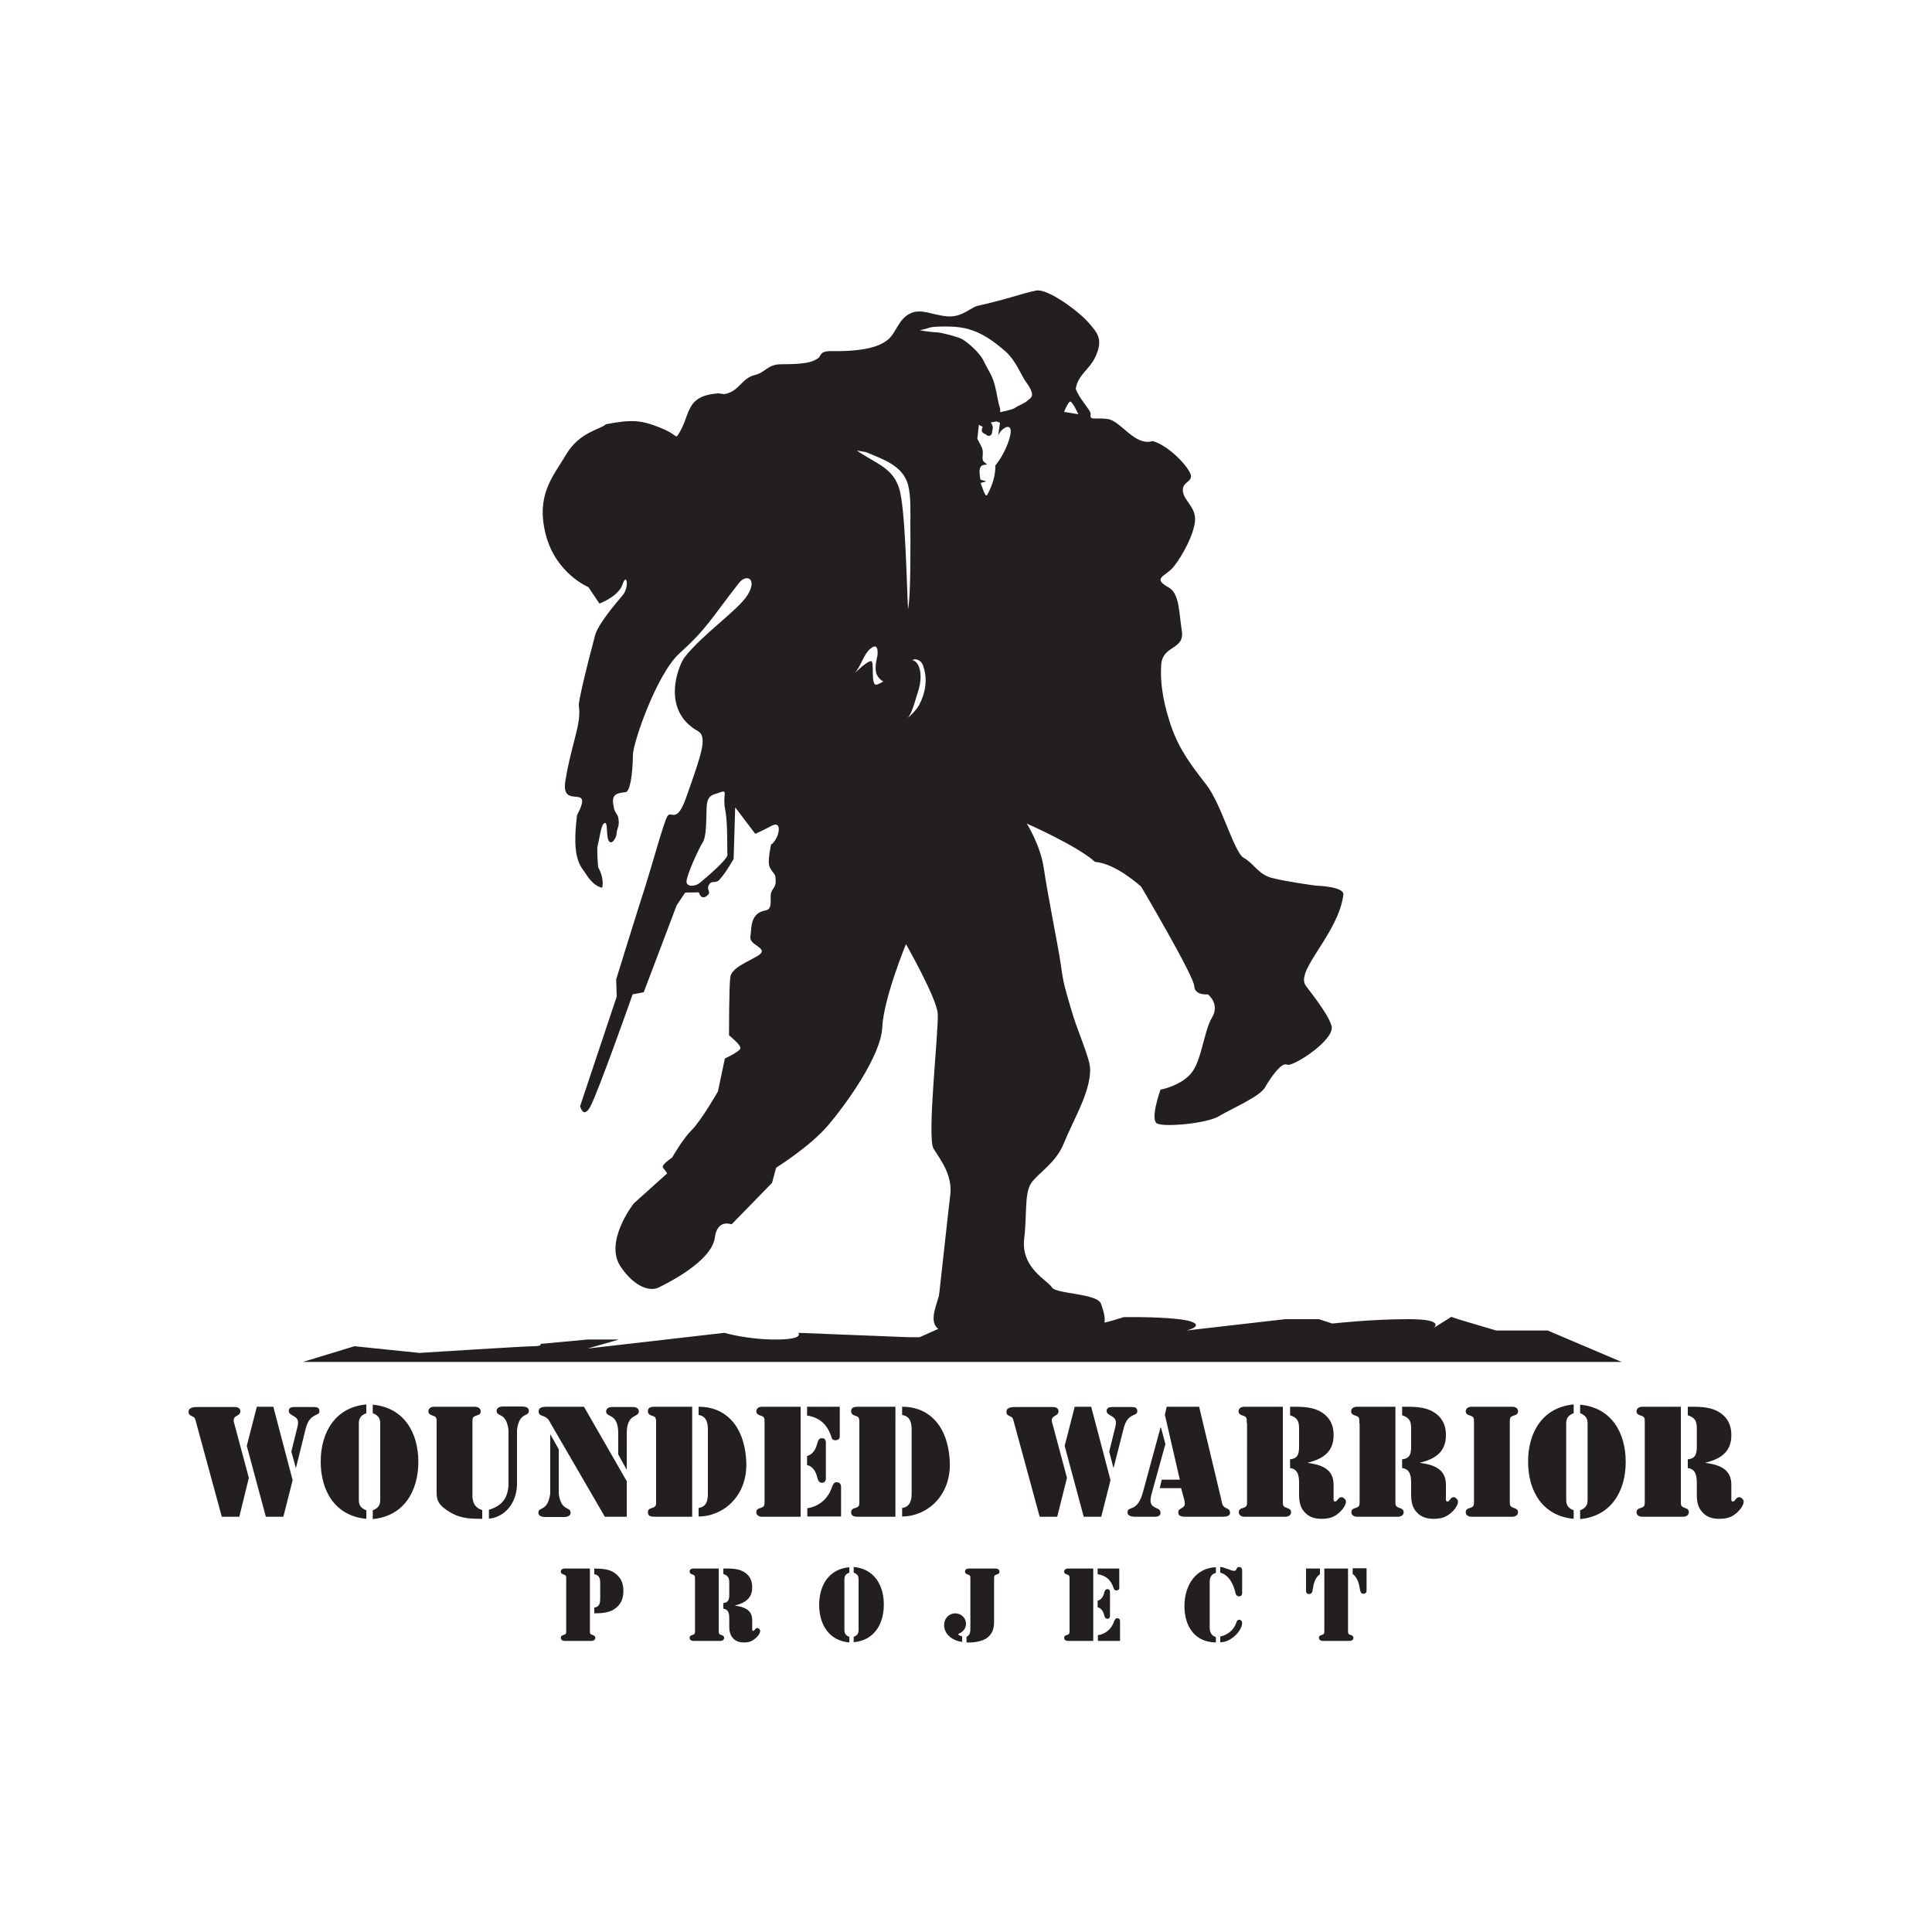 <?xml version="1.0" encoding="utf-8"?>
<!-- Generator: Adobe Illustrator 27.8.1, SVG Export Plug-In . SVG Version: 6.00 Build 0)  -->
<svg version="1.1" id="Layer_1" xmlns="http://www.w3.org/2000/svg" xmlns:xlink="http://www.w3.org/1999/xlink" x="0px" y="0px"
	 viewBox="0 0 750 750" style="enable-background:new 0 0 750 750;" xml:space="preserve">
<style type="text/css">
	.st0{fill:#231F20;}
</style>
<g>
	<g>
		<path class="st0" d="M92.9,588.8h-6.8L76,551.7c-0.3-1.1-0.4-1.5-1.4-1.9c-0.9-0.4-1.4-0.7-1.4-1.7c0-1.9,2.3-1.9,3.6-1.9h13.2
			c1.3,0,3.3-0.2,3.3,1.7c0,1.9-2.6,1.4-2.6,3.5c0,0.5,0.1,0.9,0.3,1.4l5.6,20.9L92.9,588.8z M106.1,546.1l7.5,28.5l-3.6,14.2h-6.8
			l-7.4-27.5l3.9-15.2H106.1z M113.1,563.5l2.2-8.9c0.2-0.8,0.4-1.5,0.4-2.3c0-3-3.6-2.5-3.6-4.6c0-1.3,1.2-1.5,2.2-1.5h7.4
			c1.1,0,2.3,0.1,2.3,1.6c0,0.9-0.5,1.1-1.2,1.4c-2.8,1.2-3.6,3.2-4.3,6.1l-3.6,14.5l-0.1-0.1L113.1,563.5z"/>
		<path class="st0" d="M142.2,548.6c-2.7,1-2.9,2.7-2.9,4.1v29.5c0,1.4,0.2,3.1,2.9,4.1v3.3c-12.1-1.1-17.7-10.8-17.7-22.2
			c0-11.3,5.6-21.1,17.7-22.2V548.6z M144.7,586.3c2.7-1,2.9-2.7,2.9-4.1v-29.5c0-1.4-0.2-3.1-2.9-4.1v-3.3
			c12.1,1.1,17.7,10.8,17.7,22.2c0,11.3-5.6,21.1-17.7,22.2V586.3z"/>
		<path class="st0" d="M187.2,589.6c-4.5,0-8-0.1-11.9-2.2c-5.1-2.9-5.8-5-5.8-7.9v-27c0-2.1,0.1-2.5-1.9-3.1
			c-0.7-0.2-1.3-0.7-1.3-1.5c0-1.7,1.9-1.8,2.1-1.8h16.1c0.2,0,2.1,0.1,2.1,1.8c0,0.8-0.5,1.3-1.3,1.5c-2,0.6-1.9,1-1.9,3.1v27.4
			c0,0.6-0.5,5.1,3.8,6.3V589.6z M197.4,555.1c-0.9-7.1-4.6-4.9-4.6-7.4c0-1.8,2.3-1.7,3-1.7h6.5c0.6,0,3-0.1,3,1.7
			c0,2.5-3.7,0.2-4.6,7.4v21.5c-0.5,9.4-7.2,12.8-10.9,12.9v-3.4c5.2-1.6,7.3-4.6,7.6-9.6V555.1z"/>
		<path class="st0" d="M213.6,556.9h0.1l3.2,5.7v17.2c0.9,7.1,4.6,4.9,4.6,7.4c0,1.8-2.3,1.7-3,1.7H212c-0.6,0-3,0.1-3-1.7
			c0-2.4,3.6-0.2,4.6-7.4V556.9z M243.3,575v13.8h-8.5l-20.9-36c-0.9-1.6-1.2-2.4-3.1-3.1c-1-0.3-1.7-0.6-1.7-1.8
			c0-1.7,1.7-1.7,2.9-1.8h14.7L243.3,575z M240,556.5c0-8.2-4.7-6-4.7-8.6c0-1.6,1.9-1.7,2.5-1.7h7.8c0.6,0,2.4,0.1,2.4,1.7
			c0,2.6-4.7,0.5-4.7,8.6v13.9h-0.1l-3.2-5.8V556.5z"/>
		<path class="st0" d="M268.7,588.8h-14.5c-1.3,0-2.7-0.1-2.7-1.8c0-0.8,0.5-1.3,1.3-1.5c2-0.6,1.9-1,1.9-3.1v-29.9
			c0-0.9,0.1-2.4-1-2.7c-1.1-0.4-2.2-0.6-2.2-2c0-1.5,1.4-1.7,2.6-1.7h14.6V588.8z M271.2,546.1c9.7-0.1,17.8,6.6,18.5,21.3
			c0.6,13.4-9,21.3-18.5,21.3v-3.3c3.5-0.5,3.6-3.7,3.6-5.9v-24.3c0-2.2-0.2-5.4-3.6-5.9V546.1z"/>
		<path class="st0" d="M295.7,546.1h15.1v42.7h-15.1c-0.2,0-2.1-0.1-2.1-1.8c0-0.8,0.5-1.3,1.3-1.5c2-0.6,1.9-1,1.9-3.1v-29.9
			c0-2.1,0.1-2.5-1.9-3.1c-0.7-0.2-1.3-0.7-1.3-1.5C293.6,546.2,295.4,546.1,295.7,546.1z M313.3,546.1H326v11.6
			c0,0.3-0.1,1.4-1.8,1.4c-1,0-1.3-0.6-1.5-1.4c-1.5-4.6-4.4-7.4-9.4-8.2V546.1z M313.3,565.2c2.4-0.6,3.5-2.9,4-5
			c0.3-1,0.6-1.9,1.8-1.9c1.8,0,1.5,2,1.5,2.5v12.3c0,0.5,0.3,2.5-1.5,2.5c-1.2,0-1.5-0.9-1.8-1.9c-0.5-2.2-1.6-4.4-4-5V565.2z
			 M313.3,585.5c4.6-0.6,8.2-3.7,9.7-8.3c0.4-0.9,0.7-1.8,1.8-1.8c1.8,0,1.7,1.7,1.7,1.9v11.4h-13.1V585.5z"/>
		<path class="st0" d="M347.6,588.8h-14.5c-1.3,0-2.7-0.1-2.7-1.8c0-0.8,0.5-1.3,1.3-1.5c2-0.6,1.9-1,1.9-3.1v-29.9
			c0-0.9,0.1-2.4-1-2.7c-1.1-0.4-2.2-0.6-2.2-2c0-1.5,1.4-1.7,2.6-1.7h14.6V588.8z M350.2,546.1c9.7-0.1,17.8,6.6,18.5,21.3
			c0.6,13.4-9,21.3-18.5,21.3v-3.3c3.5-0.5,3.7-3.7,3.7-5.9v-24.3c0-2.2-0.2-5.4-3.7-5.9V546.1z"/>
		<path class="st0" d="M410.4,588.8h-6.8l-10.1-37.1c-0.3-1.1-0.4-1.5-1.4-1.9c-0.9-0.4-1.4-0.7-1.4-1.7c0-1.9,2.3-1.9,3.7-1.9h13.2
			c1.3,0,3.3-0.2,3.3,1.7c0,1.9-2.6,1.4-2.6,3.5c0,0.5,0.1,0.9,0.3,1.4l5.6,20.9L410.4,588.8z M423.6,546.1l7.5,28.5l-3.6,14.2h-6.8
			l-7.4-27.5l3.9-15.2H423.6z M430.6,563.5l2.2-8.9c0.2-0.8,0.4-1.5,0.4-2.3c0-3-3.6-2.5-3.6-4.6c0-1.3,1.2-1.5,2.2-1.5h7.4
			c1.1,0,2.3,0.1,2.3,1.6c0,0.9-0.5,1.1-1.2,1.4c-2.9,1.2-3.6,3.2-4.3,6.1l-3.7,14.5l-0.1-0.1L430.6,563.5z"/>
		<path class="st0" d="M452.4,560.6l-5.4,19.5c-0.9,3.5-0.1,4.4,1.8,5.3c0.9,0.4,1.7,0.7,1.7,1.9c0,1.6-1.8,1.5-3,1.5h-6.6
			c-1.1,0-3.2-0.1-3.2-1.7c0-1.4,1-1.3,2.2-1.9c1.2-0.6,2.7-1.9,3.8-6l6.8-25h0.2L452.4,560.6z M458.5,577.7h-8.3l0.8-3.3h7
			l-5.8-25.2l0.7-3.1h12.6l8.6,36c0.3,1.6,0.4,2.7,2,3.4c0.8,0.3,1.4,0.7,1.4,1.8c0,1.5-2.1,1.5-3.1,1.5h-14.2
			c-1.1,0-2.8-0.1-2.8-1.6c0-0.9,0.3-1.2,1.1-1.6c1.5-0.9,1.7-1.3,1.2-3.5L458.5,577.7z"/>
		<path class="st0" d="M484,552.5c0-2.1,0.1-2.5-1.9-3.1c-0.7-0.2-1.3-0.7-1.3-1.5c0-1.7,1.9-1.8,2.1-1.8H498v36.3
			c0,2.1-0.1,2.4,1.9,3.1c0.7,0.2,1.3,0.7,1.3,1.5c0,1.7-1.9,1.8-2.1,1.8h-16.1c-0.2,0-2.1-0.1-2.1-1.8c0-0.8,0.5-1.3,1.3-1.5
			c2-0.6,1.9-1,1.9-3.1V552.5z M500.6,546.1h0.3c3.7,0,7.6-0.1,11,1.5c3.8,1.9,5.8,5,5.8,9.4c0.1,6.6-4.2,9.4-10,10.8v0.1
			c5.1,0.7,9.9,2.2,10,8.3v5c0,0.5-0.2,1.7,0.6,1.7c0.9,0,1.1-1.7,2.5-1.7c0.7,0,1.7,0.9,1.7,1.7c0,1.7-1.9,3.8-3.1,4.7
			c-1.9,1.6-4,2-6.4,2c-2.5,0-4.7-0.6-6.4-2.4c-2-2-2.3-4.6-2.3-7.2v-3.9c0-2.6-0.1-5.8-3.5-6.2v-3.4c3.1-0.3,3.5-2.2,3.5-5v-6.9
			c0-2.9-0.6-4.2-3.5-5.2V546.1z"/>
		<path class="st0" d="M527.7,552.5c0-2.1,0.1-2.5-1.9-3.1c-0.7-0.2-1.3-0.7-1.3-1.5c0-1.7,1.9-1.8,2.1-1.8h15.1v36.3
			c0,2.1-0.1,2.4,1.9,3.1c0.7,0.2,1.3,0.7,1.3,1.5c0,1.7-1.9,1.8-2.1,1.8h-16.1c-0.2,0-2.1-0.1-2.1-1.8c0-0.8,0.5-1.3,1.3-1.5
			c2-0.6,1.9-1,1.9-3.1V552.5z M544.2,546.1h0.3c3.7,0,7.6-0.1,11,1.5c3.8,1.9,5.8,5,5.8,9.4c0.1,6.6-4.2,9.4-10,10.8v0.1
			c5.1,0.7,9.9,2.2,10,8.3v5c0,0.5-0.2,1.7,0.6,1.7c0.9,0,1.1-1.7,2.4-1.7c0.7,0,1.7,0.9,1.7,1.7c0,1.7-1.9,3.8-3.1,4.7
			c-1.9,1.6-4,2-6.4,2c-2.5,0-4.7-0.6-6.4-2.4c-2-2-2.3-4.6-2.3-7.2v-3.9c0-2.6-0.1-5.8-3.5-6.2v-3.4c3.1-0.3,3.5-2.2,3.5-5v-6.9
			c0-2.9-0.6-4.2-3.5-5.2V546.1z"/>
		<path class="st0" d="M586.1,582.4c0,2.1-0.1,2.4,1.9,3.1c0.7,0.2,1.3,0.7,1.3,1.5c0,1.7-1.9,1.8-2.1,1.8h-16.1
			c-0.2,0-2.1-0.1-2.1-1.8c0-0.8,0.5-1.3,1.3-1.5c2-0.6,1.9-1,1.9-3.1v-29.9c0-2.1,0.1-2.5-1.9-3.1c-0.7-0.2-1.3-0.7-1.3-1.5
			c0-1.7,1.9-1.8,2.1-1.8h16.1c0.2,0,2.1,0.1,2.1,1.8c0,0.8-0.5,1.3-1.3,1.5c-2,0.6-1.9,1-1.9,3.1V582.4z"/>
		<path class="st0" d="M610.9,548.6c-2.7,1-2.9,2.7-2.9,4.1v29.5c0,1.4,0.2,3.1,2.9,4.1v3.3c-12.1-1.1-17.7-10.8-17.7-22.2
			c0-11.3,5.6-21.1,17.7-22.2V548.6z M613.4,586.3c2.7-1,2.9-2.7,2.9-4.1v-29.5c0-1.4-0.2-3.1-2.9-4.1v-3.3
			c12.1,1.1,17.7,10.8,17.7,22.2c0,11.3-5.6,21.1-17.7,22.2V586.3z"/>
		<path class="st0" d="M638.5,552.5c0-2.1,0.1-2.5-1.9-3.1c-0.7-0.2-1.3-0.7-1.3-1.5c0-1.7,1.9-1.8,2.1-1.8h15.1v36.3
			c0,2.1-0.1,2.4,1.9,3.1c0.7,0.2,1.2,0.7,1.2,1.5c0,1.7-1.9,1.8-2.1,1.8h-16.1c-0.2,0-2.1-0.1-2.1-1.8c0-0.8,0.5-1.3,1.3-1.5
			c2-0.6,1.9-1,1.9-3.1V552.5z M655,546.1h0.3c3.7,0,7.6-0.1,11,1.5c3.8,1.9,5.8,5,5.8,9.4c0.1,6.6-4.2,9.4-10,10.8v0.1
			c5.1,0.7,9.9,2.2,10,8.3v5c0,0.5-0.2,1.7,0.6,1.7c0.9,0,1.1-1.7,2.5-1.7c0.7,0,1.7,0.9,1.7,1.7c0,1.7-1.9,3.8-3.1,4.7
			c-1.9,1.6-4,2-6.4,2c-2.5,0-4.7-0.6-6.4-2.4c-2-2-2.3-4.6-2.3-7.2v-3.9c0-2.6-0.1-5.8-3.5-6.2v-3.4c3.1-0.3,3.5-2.2,3.5-5v-6.9
			c0-2.9-0.6-4.2-3.5-5.2V546.1z"/>
		<path class="st0" d="M219.8,613.1c0-1.4,0-1.6-1.3-2c-0.5-0.2-0.8-0.5-0.8-1c0-1.1,1.2-1.2,1.4-1.2h9.9v23.9c0,1.4,0,1.6,1.3,2
			c0.5,0.2,0.8,0.5,0.8,1c0,1.1-1.2,1.2-1.4,1.2h-10.6c-0.2,0-1.4-0.1-1.4-1.2c0-0.5,0.3-0.9,0.8-1c1.3-0.4,1.3-0.6,1.3-2V613.1z
			 M230.7,608.9c3.6,0,5.7,0.4,7.4,1.4c2.8,1.7,3.9,4.1,3.9,7.3c0,3.2-1.1,5.6-3.9,7.3c-1.8,1-3.9,1.4-7.4,1.4v-2.2
			c2.2-0.4,2.3-2,2.3-3.8v-5.7c0-1.7-0.3-3.2-2.3-3.5V608.9z"/>
		<path class="st0" d="M269.8,613.1c0-1.4,0-1.6-1.3-2c-0.5-0.2-0.8-0.5-0.8-1c0-1.1,1.2-1.2,1.4-1.2h9.9v23.9c0,1.4,0,1.6,1.3,2
			c0.5,0.2,0.8,0.5,0.8,1c0,1.1-1.2,1.2-1.4,1.2h-10.6c-0.1,0-1.4-0.1-1.4-1.2c0-0.5,0.3-0.9,0.8-1c1.3-0.4,1.3-0.6,1.3-2V613.1z
			 M280.7,608.9h0.2c2.4,0,5-0.1,7.3,1c2.5,1.2,3.8,3.3,3.8,6.2c0.1,4.3-2.8,6.2-6.6,7.1v0.1c3.3,0.5,6.5,1.5,6.6,5.4v3.3
			c0,0.3-0.1,1.1,0.4,1.1c0.6,0,0.7-1.1,1.6-1.1c0.5,0,1.1,0.6,1.1,1.1c0,1.1-1.2,2.5-2.1,3.1c-1.3,1.1-2.6,1.4-4.2,1.4
			c-1.6,0-3.1-0.4-4.2-1.6c-1.3-1.4-1.5-3-1.5-4.8v-2.6c0-1.7,0-3.8-2.3-4.1v-2.2c2-0.2,2.3-1.4,2.3-3.3v-4.5c0-1.9-0.4-2.8-2.3-3.5
			V608.9z"/>
		<path class="st0" d="M329.7,610.5c-1.8,0.6-1.9,1.8-1.9,2.7v19.5c0,0.9,0.1,2.1,1.9,2.7v2.2c-8-0.7-11.7-7.1-11.7-14.6
			c0-7.5,3.7-13.9,11.7-14.6V610.5z M331.4,635.4c1.8-0.6,1.9-1.8,1.9-2.7v-19.5c0-0.9-0.1-2.1-1.9-2.7v-2.2
			c8,0.7,11.7,7.1,11.7,14.6c0,7.5-3.7,13.9-11.7,14.6V635.4z"/>
		<path class="st0" d="M373.6,637.4c-3.5-0.4-7.1-2.7-7.1-6.6c0-2.5,1.9-4.5,4.4-4.5c2.2,0,4.1,1.8,4.1,4c0,1.7-1,3.1-2.6,3.8
			c-0.1,0-0.4,0.2-0.4,0.3c0,0.4,1.2,0.8,1.5,0.8V637.4z M385.9,629.4c0,2.4-0.4,4.4-2.3,6.1c-1.8,1.5-4.7,2.1-7.1,2.1l-1.3,0v-2.2
			c1.5-0.7,1.5-2.1,1.5-3.5v-18.8c0-1.4,0-1.6-1.3-2c-0.5-0.2-0.8-0.5-0.8-1c0-1.1,1.2-1.2,1.4-1.2h10.6c0.1,0,1.4,0.1,1.4,1.2
			c0,0.5-0.3,0.9-0.8,1c-1.3,0.4-1.3,0.6-1.3,2V629.4z"/>
		<path class="st0" d="M414.5,608.9h9.9V637h-9.9c-0.2,0-1.4-0.1-1.4-1.2c0-0.5,0.3-0.9,0.8-1c1.3-0.4,1.3-0.6,1.3-2v-19.7
			c0-1.4,0-1.6-1.3-2c-0.5-0.2-0.8-0.5-0.8-1C413.1,609,414.4,608.9,414.5,608.9z M426.1,608.9h8.4v7.6c0,0.2,0,0.9-1.2,0.9
			c-0.6,0-0.8-0.4-1-0.9c-1-3.1-2.9-4.9-6.2-5.4V608.9z M426.1,621.4c1.6-0.4,2.3-1.9,2.6-3.3c0.2-0.6,0.4-1.2,1.2-1.2
			c1.2,0,1,1.4,1,1.7v8.1c0,0.3,0.2,1.7-1,1.7c-0.8,0-1-0.6-1.2-1.2c-0.3-1.4-1.1-2.9-2.6-3.3V621.4z M426.1,634.8
			c3-0.4,5.4-2.4,6.4-5.4c0.3-0.6,0.5-1.2,1.2-1.2c1.2,0,1.1,1.1,1.1,1.3v7.5h-8.6V634.8z"/>
		<path class="st0" d="M472,637.6c-8.3-0.1-12.2-6.4-12.2-14.1c0-8.7,4.9-14.9,12.2-15.1v2.2c-1.8,0.4-2.4,1.9-2.4,3.5v17.8
			c0,1.6,0.6,3.1,2.4,3.6V637.6z M473.7,608.3c1.4,0,4.3,1.5,5.3,1.5c0.6,0,0.8-0.2,1-0.7c0.2-0.5,0.5-0.8,1-0.8
			c1.2,0,1.2,1.2,1.2,1.4v8.7c0,0.2,0,1.3-1.2,1.3c-0.8,0-1.2-0.6-1.4-1.3c-0.6-3-2.4-7-5.9-7.9V608.3z M481.1,628.8
			c0.7,0,1.1,0.6,1.1,1.3c-0.1,3.1-4.6,7.6-8.5,7.4v-2.2c2.9-0.6,5.3-2.6,6.2-5.3C480.1,629.4,480.3,628.8,481.1,628.8z"/>
		<path class="st0" d="M507,608.9h5.4v2.2c-2,1.4-2.5,3.9-2.8,5.9c-0.1,0.8-0.3,1.8-1.4,1.8c-1.1,0-1.2-0.9-1.2-1.1V608.9z
			 M514.1,608.9h9.2v23.9c0,1.4,0,1.6,1.3,2c0.5,0.2,0.8,0.5,0.8,1c0,1.1-1.2,1.2-1.4,1.2h-10.6c-0.1,0-1.4-0.1-1.4-1.2
			c0-0.5,0.3-0.9,0.8-1c1.3-0.4,1.3-0.6,1.3-2V608.9z M530.5,617.6c0,0.1-0.1,1.1-1.2,1.1c-1.1,0-1.2-1-1.4-1.8
			c-0.3-2-0.9-4.5-2.8-5.9v-2.2h5.4V617.6z"/>
	</g>
	<path class="st0" d="M323.1,136.3c-5.4-0.1-4,1.9-5.7,2.9c-2.2,1.4-4.7,2.2-14.1,2.2c-5.4,0-6.1,3.2-10.3,4.2
		c-5.2,1.2-6,6.5-11.9,7.4c-0.2,0-1.8-0.3-2.3-0.3c-13.4,1-10.4,8.7-15.8,16.4c-0.7,1-1-0.8-6.3-2.9c-7.6-3.1-11.2-3.5-21.5-1.5
		c-1.8,1.9-10.2,2.9-15.4,11.7c-5.1,8.6-11.8,15.6-8,30.9c3.9,15.4,16.6,20.6,16.6,20.6l4.3,6.4c0,0,7.4-2.7,9-7.5
		c1.6-4.8,2.7,1.1,0,4.3c-2.7,3.2-9.5,11.1-10.7,15.6c-3.7,13.8-6.5,25.8-6.3,27.2c1.1,7.2-2.8,14.4-5.2,29.1
		c-2,12.1,11.4,0.2,4.5,13.5c-2.1,16.9,1.2,19.5,3.7,23.1c-0.6-0.9,2.4,4.5,6.1,5c0.8-4.2-1.6-7.9-1.6-7.9s-0.6-7-0.2-8.4
		c0.6-2.2,1.3-7.4,2.2-8.4c2.3-2.5,0.6,6,2.6,7c1.2,0.6,2.4-2,2.5-2.8c0.2-3.2,1.4-3,0.7-6.8c-0.2-1-1.8-2.7-1.7-4
		c-1.4-5.4,1.7-5.4,4.6-5.8c1.6-0.2,2.7-6.4,2.8-14.4c0-4.7,9.2-31.3,17.9-39.3c10.9-9.9,11.9-12.9,23.2-27.4
		c2.9-3.8,7.4-1.9,3.4,4.6c-3.6,5.8-17,14.8-24.4,24.1c-2.1,2.6-9.7,20.3,5.1,28.7c3.9,2.2,1.4,9-4.6,26c-3.8,10.6-5.8,4.4-7.3,7.2
		c-1.5,2.8-5.7,18.3-8.5,27.1c-2.7,8.3-11.3,36.1-11.3,36.1l0.2,6.7l-14.2,42.5c0,0,1.2,5.1,3.9,0.3c3.2-5.9,16.5-43.7,16.5-43.7
		l4.3-0.8l12.8-33.8l3.3-4.9l5.3-0.1c0,0,0.9,3.7,3.6,0.9c1.2-1.3-1-2,0.5-4.1c1-1.5,2.4-0.1,3.9-1.7c2.7-3,5.5-8.1,5.5-8.1l0.6-20
		l7.8,10.3c0,0,2.9-1.3,6.5-3.2c4.4-2.2,2.6,5.5-0.4,7.4c-1.8,9.3-0.5,8.6,1.6,11.9c0.9,4.8-1.1,4.8-1.6,6.9c-0.5,2.1,0.8,6.2-2,6.7
		c-6.3,1-5.5,7.2-6,10.3c-0.5,3.4,7.5,4.3,3.1,7.2c-3.6,2.3-10.4,4.7-10.9,8.4c-0.5,3.7-0.5,22.6-0.5,22.6s4.8,3.8,4.4,5.1
		c-0.3,1.3-6,3.9-6,3.9l-2.7,12.8c0,0-6.4,11.2-10.1,14.9c-3.7,3.7-7.7,10.8-7.7,10.8s-4.5,2.9-3.5,4c0.7,0.7,1.6,2.1,1.6,2.1
		L246,467.2c0,0-11.7,14.9-5,24.6c5.5,8.1,11.5,9.6,14.7,8c3.2-1.6,20.6-10.1,21.8-19.4c1-7.4,6.5-5.1,6.5-5.1l15.7-16.1l1.6-5.9
		c0,0,13.3-8.3,20.2-16.5c6.6-7.7,20.5-26.8,21-38c0.5-11.2,9.2-32.3,9.2-32.3s11.6,20.4,12.3,26.7c0.6,5.5-4.3,48.4-1.6,52.7
		c2.7,4.3,7.4,10.3,6.5,17.9c-1,8.3-3.3,29.7-4.3,38.5c-0.4,3.1-4.3,10.2-0.6,13.4c3.7,3.2,17.5,3.4,20.7,2.3
		c3.2-1.1,30.1,2.3,37.5,0.7c8.4-1.9,7.2-6.9,5.2-12.6c-1.5-4.1-17.6-3.7-19.1-6.4c-1.6-2.7-12.1-7.4-10.7-19
		c1.1-8.7,0-17.4,2.7-21.4c2.7-4,9.5-7.6,12.7-15.5c3.6-9,10.2-19.5,10.2-28.6c0-4.5-4.9-14.5-7.6-24.1c-2.3-8.1-2.7-8.7-3.8-16.7
		c-1.2-8.1-5-26.4-6.6-37.4c-1.3-8.9-6.6-17.3-6.6-17.3s19.9,8.8,26.5,14.9c8,0.5,17.9,9.6,17.9,9.6s20.5,34.7,20.6,38.6
		c0.2,3.8,5.3,3.2,5.3,3.2s4.8,3.7,1.6,9c-3.2,5.3-4,17.1-8.3,21.9c-4.3,4.8-11.7,6.1-11.7,6.1s-4.1,11.5-1.4,13.1
		c2.7,1.6,19.6,0,24.1-2.8c4.4-2.7,15.8-7.5,17.9-11.2c2.1-3.7,6.4-9.9,8.5-8.8c2.1,1.1,18.9-9.7,17.3-15.1
		c-1.6-5.3-9.2-14.2-10.2-15.9c-3.5-6,12.9-20,14.8-35c0.4-3.2-10.7-3.5-10.7-3.5s-11.3-1.5-17.1-3c-5.3-1.4-7-5.7-10.9-7.8
		c-3.7-2-8.7-21.1-14.6-28.5c-5.9-7.6-10.3-13.4-13.5-22.4c-2.5-7.3-4.5-15.6-3.9-24.2c0.6-7.5,9.1-5.6,8-12.9
		c-1.2-7.7-0.9-14.6-5.2-17c-6.6-3.7-1-4.2,2.1-8.1c3.4-4.3,7.7-12.3,8.2-17.6c0.5-5.3-4.2-7.8-4.7-11.5c-0.5-3.7,3.6-3.6,3.1-6.3
		c-0.5-2.7-7.9-11.2-14.8-13.3c-6.9,2.2-12.3-7.7-17.3-8.5c-5-0.8-7.3,0.8-6.8-1.9c0.3-1.3-4.5-6-5.8-9.9c0.9-5.4,5.1-7.3,7.4-11.9
		c3.6-7.3,0.9-9.8-2.2-13.5c-3.6-4.3-15.9-13.6-20.6-12.7c-5.9,1.2-10.9,3.3-22.6,5.9c-2.8,0.6-6.1,4.6-11.9,4.1
		c-5.9-0.5-10.1-3.2-14.4-1.1c-4.3,2.1-5.3,6.9-8,9.6C342.8,133.7,337.7,136.5,323.1,136.3z M281.5,314.2c1.1,5.5,0.7,15.7,0.9,17.6
		c0.2,1.8-9.1,9.6-10.7,10.9c-1.6,1.4-5.2,1.8-5.2-0.5c0-2.3,4.6-12.5,6.2-15c1.6-2.5,1.4-8,1.6-13.5c0.2-5.5,2.5-5,5.5-6.2
		C282.7,306.5,280.4,308.7,281.5,314.2z M418.6,160.8l-5.5-0.9c0,0,1.1-3,2.1-3.9C416.1,155.1,418.6,160.8,418.6,160.8z
		 M388.2,164.1c0,0-1.2,8.6-0.8,5.5c0.4-3,6.7-7.2,4.5,0.5c-1.8,6.3-5.5,10.6-5.5,10.6c0.1,6.3-3.3,11.6-3.3,11.6
		c-0.9,0.3-1.7-3.1-2.4-4.7c-0.1-0.3,2.1-0.5,2-0.7c-0.1-0.2-2.1-0.7-2.1-0.7s-0.5-2.6-0.3-3.9c0.3-1.4,0.8-1.8,2.3-1.9
		c1.5-0.1-0.8-0.6-1.1-1.9c-0.3-1.3,0.5-3.2-0.5-5.1c-1-1.9-1.6-3.1-1.6-3.1l0.6-5.4l1.5,0.8c0,0-0.6,1.1-0.3,1.8
		c0.3,0.7,1.3,1,1.6,1.2c0.4,0.5,0.6,0.4,1.2,0.5c0.2,0,1-0.3,1.1-1.2c0-0.5,0.3-1.4,0.3-2c0-1.1-0.8-2-0.8-2l2.2-0.4L388.2,164.1z
		 M381.9,190.4 M357,128.2c0,0,2.6-0.5,3.8-1c1.2-0.5,9.4-0.8,13.7,0.2c6.6,1.5,11.3,5.1,15.8,9c4.1,3.6,6.3,9.6,7.8,11.6
		c4.4,6,2,6.3,0.8,7.5c-1.1,1.1-3.8,2-4.8,2.8c-1,0.8-5.9,1.7-5.9,1.7c0.3-1.4-0.3-2-0.8-4.7c-1.8-9.9-2.5-8.9-5.6-15.3
		c-1.7-3.4-6.3-7.2-8.4-8.4c-1.7-0.9-7.9-2.5-9.8-2.6C361.6,129,357,128.2,357,128.2z M331.9,261.2c2.4-2.8,3.4-7.2,5.9-9.3
		c3.7-3.2,2.8,2.8,2.8,2.8s-1.1,3.7-0.5,6.4c0.5,2.5,6.5,9.4,13.2-3.9c1.1-2.1,4.1-1.4,5,1.1c2.1,5.7,0.7,11.2-1.5,15.4
		c-1.5,2.8-5.7,6.1-5.7,6.1c2.8-1.4,4.1-7.9,5-10.4c3.8-10.9-1.9-15.6-4-11.9c-1.1,1.8-9.9,8.1-12,8.3c-2.1,0.1-0.7-8.7-1.8-9.1
		C337,256.2,331.9,261.2,331.9,261.2z M336.1,175.5c6.8,2.8,14.4,5.3,16.4,12.7c1.2,4.8,0.9,10.3,0.9,15.2c0,4,0.3,27.3-0.9,33.1
		c-0.5-8.5-1-39.6-3.5-47.1c-2.7-8-8.8-9.3-16.4-14.5L336.1,175.5z"/>
	<path class="st0" d="M117.6,528.7h511.9l-28.7-12.2h-20l-14.8-4.4l-2.6-0.9l-7,4.4c0,0,5.2-3.5-9.6-3.5c-14.8,0-29.6,1.7-29.6,1.7
		l-5.2-1.7h-7h-6.1l-38.3,4.4c0,0,7-1.7,1.7-3.5c-5.2-1.7-20.9-1.7-20.9-1.7h-5.2c0,0-7.8,2.6-10.4,2.6c-2.6,0-47,0-47,0l-14.6,2
		l-7.2,3.2h-4.4l-42.7-1.7c0,0,2.6,2.6-8.7,2.6c-11.3,0-20-2.6-20-2.6l-53.1,6.1l12.2-3.5h-12.2l-18.3,1.7c0,0,0.9,0.9-2.6,0.9
		c-3.5,0-44.4,2.6-44.4,2.6l-25.2-2.6L117.6,528.7z"/>
</g>
</svg>
